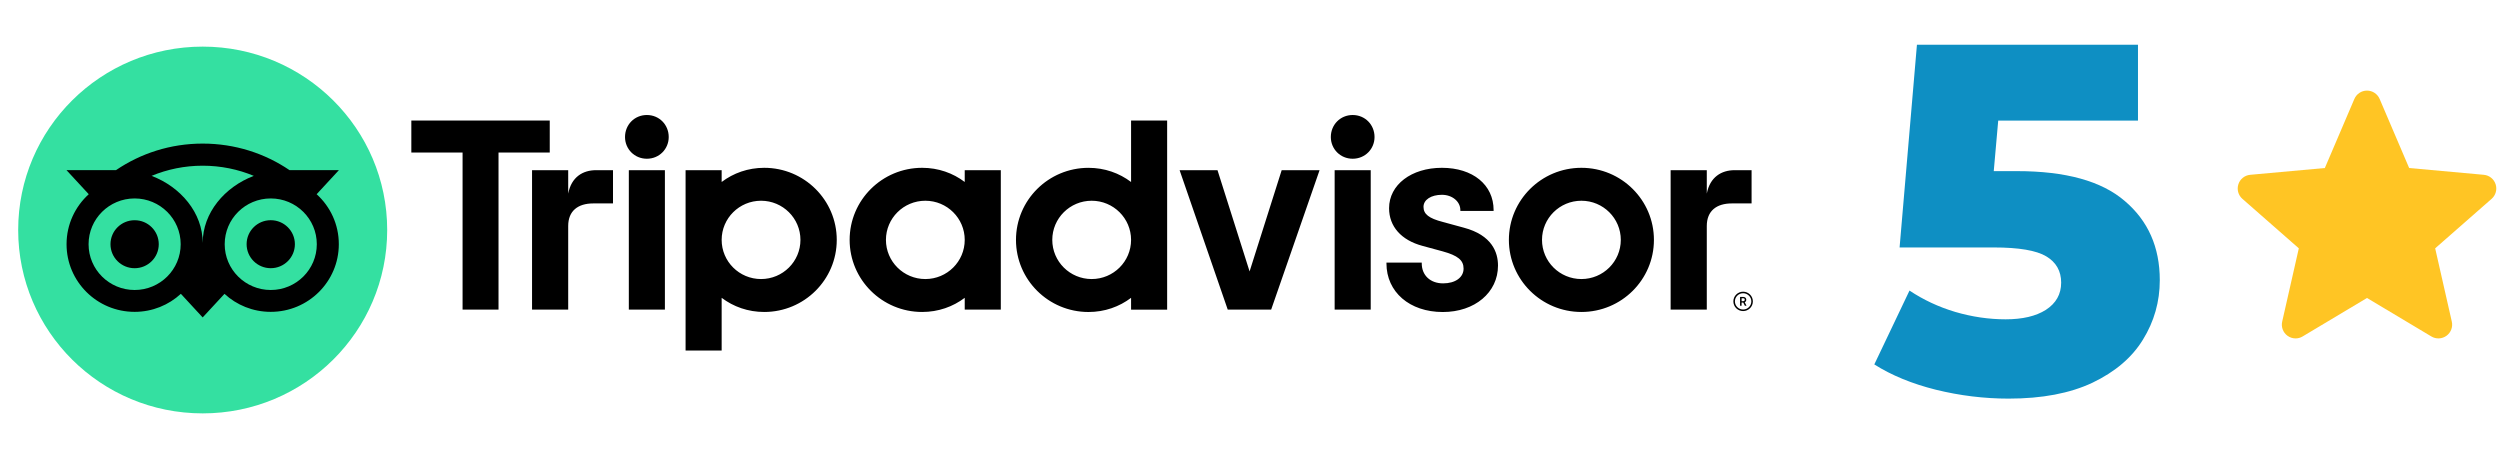 <?xml version="1.0" encoding="UTF-8"?> <svg xmlns="http://www.w3.org/2000/svg" width="275" height="50" viewBox="0 0 275 50" fill="none"><g clip-path="url(#clip0)"><rect width="1440" height="5000" transform="translate(-258 -785)" fill="white"></rect><g filter="url(#filter0_d)"><path d="M221.875 14.824C227.218 14.824 231.162 15.914 233.706 18.095C236.287 20.276 237.577 23.183 237.577 26.818C237.577 29.181 236.959 31.361 235.723 33.36C234.524 35.323 232.67 36.904 230.162 38.103C227.691 39.267 224.62 39.848 220.949 39.848C218.259 39.848 215.588 39.521 212.934 38.867C210.318 38.212 208.064 37.286 206.174 36.086L210.045 27.963C211.571 28.981 213.243 29.762 215.061 30.307C216.914 30.852 218.768 31.125 220.622 31.125C222.475 31.125 223.947 30.78 225.038 30.089C226.164 29.362 226.728 28.363 226.728 27.091C226.728 25.819 226.182 24.855 225.092 24.201C224.002 23.547 222.075 23.22 219.313 23.22H208.955L210.863 0.922H235.178V9.263H219.804L219.313 14.824H221.875Z" fill="#0E8FC3"></path><path d="M274.518 16.267C274.332 15.691 273.821 15.282 273.217 15.228L265.007 14.482L261.76 6.884C261.521 6.327 260.976 5.966 260.37 5.966C259.764 5.966 259.219 6.327 258.98 6.885L255.733 14.482L247.522 15.228C246.919 15.284 246.409 15.691 246.222 16.267C246.035 16.843 246.208 17.475 246.664 17.873L252.87 23.316L251.04 31.377C250.906 31.969 251.136 32.582 251.628 32.937C251.892 33.128 252.201 33.226 252.513 33.226C252.782 33.226 253.049 33.153 253.288 33.01L260.37 28.777L267.449 33.01C267.967 33.322 268.62 33.293 269.111 32.937C269.603 32.581 269.833 31.968 269.699 31.377L267.869 23.316L274.075 17.874C274.531 17.475 274.705 16.844 274.518 16.267Z" fill="#FFC524"></path><path d="M191.742 28.086C191.15 28.086 190.67 28.564 190.67 29.152C190.67 29.741 191.15 30.218 191.742 30.218C192.334 30.218 192.815 29.741 192.815 29.152C192.815 28.564 192.334 28.086 191.742 28.086ZM191.742 30.049C191.243 30.049 190.84 29.646 190.84 29.152C190.84 28.656 191.246 28.255 191.742 28.255C192.241 28.255 192.647 28.659 192.647 29.152C192.647 29.646 192.241 30.049 191.742 30.049ZM192.091 28.97C192.091 28.776 191.953 28.661 191.749 28.661H191.406V29.632H191.574V29.281H191.758L191.935 29.632H192.116L191.921 29.245C192.026 29.197 192.091 29.102 192.091 28.97ZM191.742 29.13H191.577V28.807H191.742C191.856 28.807 191.924 28.864 191.924 28.967C191.924 29.073 191.853 29.13 191.742 29.13ZM62.502 17.297V14.719H58.525V30.058H62.502V20.86C62.502 19.195 63.577 18.377 65.253 18.377H67.43V14.719H65.57C64.114 14.719 62.849 15.473 62.502 17.297ZM71.155 8.651C69.795 8.651 68.752 9.719 68.752 11.072C68.752 12.393 69.795 13.461 71.155 13.461C72.516 13.461 73.559 12.393 73.559 11.072C73.559 9.719 72.516 8.651 71.155 8.651ZM69.171 30.058H73.139V14.719H69.171V30.058ZM92.043 22.388C92.043 26.768 88.471 30.317 84.065 30.317C82.287 30.317 80.675 29.738 79.382 28.76V34.562H75.414V14.719H79.382V16.017C80.675 15.039 82.287 14.459 84.065 14.459C88.471 14.459 92.043 18.009 92.043 22.388ZM88.049 22.388C88.049 20.011 86.108 18.081 83.716 18.081C81.323 18.081 79.382 20.011 79.382 22.388C79.382 24.766 81.323 26.695 83.716 26.695C86.108 26.695 88.049 24.768 88.049 22.388ZM161.015 21.043L158.7 20.412C157.176 20.017 156.585 19.553 156.585 18.753C156.585 17.973 157.419 17.428 158.612 17.428C159.748 17.428 160.639 18.167 160.639 19.113V19.201H164.297V19.113C164.297 16.33 162.013 14.459 158.612 14.459C155.244 14.459 152.798 16.328 152.798 18.904C152.798 20.907 154.133 22.418 156.464 23.044L158.682 23.646C160.367 24.11 160.993 24.624 160.993 25.546C160.993 26.517 160.088 27.171 158.741 27.171C157.337 27.171 156.392 26.287 156.392 24.976V24.888H152.51V24.976C152.51 28.122 155.058 30.322 158.709 30.322C162.226 30.322 164.78 28.174 164.78 25.217C164.78 23.765 164.127 21.868 161.015 21.043ZM106.12 14.719H110.089V30.058H106.12V28.76C104.828 29.738 103.215 30.317 101.437 30.317C97.031 30.317 93.46 26.768 93.46 22.388C93.46 18.009 97.031 14.459 101.437 14.459C103.215 14.459 104.828 15.039 106.12 16.017V14.719ZM106.12 22.388C106.12 20.008 104.179 18.081 101.787 18.081C99.394 18.081 97.453 20.011 97.453 22.388C97.453 24.766 99.394 26.695 101.787 26.695C104.181 26.695 106.12 24.768 106.12 22.388ZM124.418 9.26H128.386V30.061H124.418V28.762C123.125 29.74 121.513 30.32 119.735 30.32C115.329 30.32 111.758 26.77 111.758 22.39C111.758 18.011 115.329 14.461 119.735 14.461C121.513 14.461 123.125 15.041 124.418 16.019V9.26ZM124.418 22.388C124.418 20.011 122.477 18.081 120.084 18.081C117.692 18.081 115.751 20.011 115.751 22.388C115.751 24.766 117.69 26.695 120.084 26.695C122.477 26.695 124.418 24.768 124.418 22.388ZM146.811 30.058H150.779V14.719H146.811V30.058ZM148.795 8.651C147.435 8.651 146.391 9.719 146.391 11.072C146.391 12.393 147.435 13.461 148.795 13.461C150.156 13.461 151.199 12.393 151.199 11.072C151.199 9.719 150.156 8.651 148.795 8.651ZM181.932 22.388C181.932 26.768 178.361 30.317 173.955 30.317C169.549 30.317 165.977 26.768 165.977 22.388C165.977 18.009 169.549 14.459 173.955 14.459C178.361 14.459 181.932 18.009 181.932 22.388ZM178.288 22.388C178.288 20.011 176.347 18.081 173.955 18.081C171.562 18.081 169.621 20.011 169.621 22.388C169.621 24.766 171.56 26.695 173.955 26.695C176.347 26.695 178.288 24.768 178.288 22.388ZM60.47 9.26H45.247V12.778H50.883V30.058H54.837V12.778H60.472V9.26H60.47ZM137.455 25.857L133.924 14.719H129.756L135.051 30.058H139.827L145.153 14.719H140.985L137.455 25.857ZM187.747 17.297V14.719H183.769V30.058H187.747V20.86C187.747 19.195 188.821 18.377 190.497 18.377H192.674V14.719H190.815C189.359 14.719 188.096 15.473 187.747 17.297Z" fill="black"></path><path d="M22.296 41.472C33.504 41.472 42.591 32.44 42.591 21.3C42.591 10.159 33.504 1.128 22.296 1.128C11.087 1.128 2 10.159 2 21.3C2 32.44 11.087 41.472 22.296 41.472Z" fill="#34E0A1"></path><path d="M34.83 17.364L37.279 14.716H31.848C29.129 12.87 25.846 11.795 22.294 11.795C18.748 11.795 15.473 12.873 12.759 14.716H7.314L9.763 17.364C8.262 18.726 7.321 20.687 7.321 22.864C7.321 26.973 10.673 30.304 14.807 30.304C16.77 30.304 18.559 29.551 19.895 28.32L22.294 30.917L24.694 28.323C26.029 29.553 27.816 30.304 29.78 30.304C33.914 30.304 37.27 26.973 37.27 22.864C37.272 20.684 36.331 18.724 34.83 17.364ZM14.809 27.899C12.011 27.899 9.743 25.645 9.743 22.864C9.743 20.083 12.011 17.829 14.809 17.829C17.607 17.829 19.875 20.083 19.875 22.864C19.875 25.645 17.607 27.899 14.809 27.899ZM22.297 22.717C22.297 19.404 19.872 16.56 16.673 15.345C18.403 14.626 20.301 14.227 22.294 14.227C24.288 14.227 26.188 14.626 27.918 15.345C24.721 16.562 22.297 19.404 22.297 22.717ZM29.782 27.899C26.984 27.899 24.716 25.645 24.716 22.864C24.716 20.083 26.984 17.829 29.782 17.829C32.581 17.829 34.848 20.083 34.848 22.864C34.848 25.645 32.58 27.899 29.782 27.899ZM29.782 20.222C28.315 20.222 27.127 21.403 27.127 22.862C27.127 24.32 28.315 25.501 29.782 25.501C31.249 25.501 32.438 24.32 32.438 22.862C32.438 21.406 31.249 20.222 29.782 20.222ZM17.464 22.864C17.464 24.322 16.276 25.503 14.809 25.503C13.342 25.503 12.153 24.322 12.153 22.864C12.153 21.406 13.342 20.225 14.809 20.225C16.276 20.222 17.464 21.406 17.464 22.864Z" fill="black"></path></g></g><defs><filter id="filter0_d" x="-2" y="0.922" width="280.592" height="48.55" filterUnits="userSpaceOnUse" color-interpolation-filters="sRGB"><feFlood flood-opacity="0" result="BackgroundImageFix"></feFlood><feColorMatrix in="SourceAlpha" type="matrix" values="0 0 0 0 0 0 0 0 0 0 0 0 0 0 0 0 0 0 127 0"></feColorMatrix><feOffset dy="4"></feOffset><feGaussianBlur stdDeviation="2"></feGaussianBlur><feColorMatrix type="matrix" values="0 0 0 0 0 0 0 0 0 0 0 0 0 0 0 0 0 0 0.25 0"></feColorMatrix><feBlend mode="normal" in2="BackgroundImageFix" result="effect1_dropShadow"></feBlend><feBlend mode="normal" in="SourceGraphic" in2="effect1_dropShadow" result="shape"></feBlend></filter><clipPath id="clip0"><rect width="1440" height="5000" fill="white" transform="translate(-258 -785)"></rect></clipPath></defs></svg> 